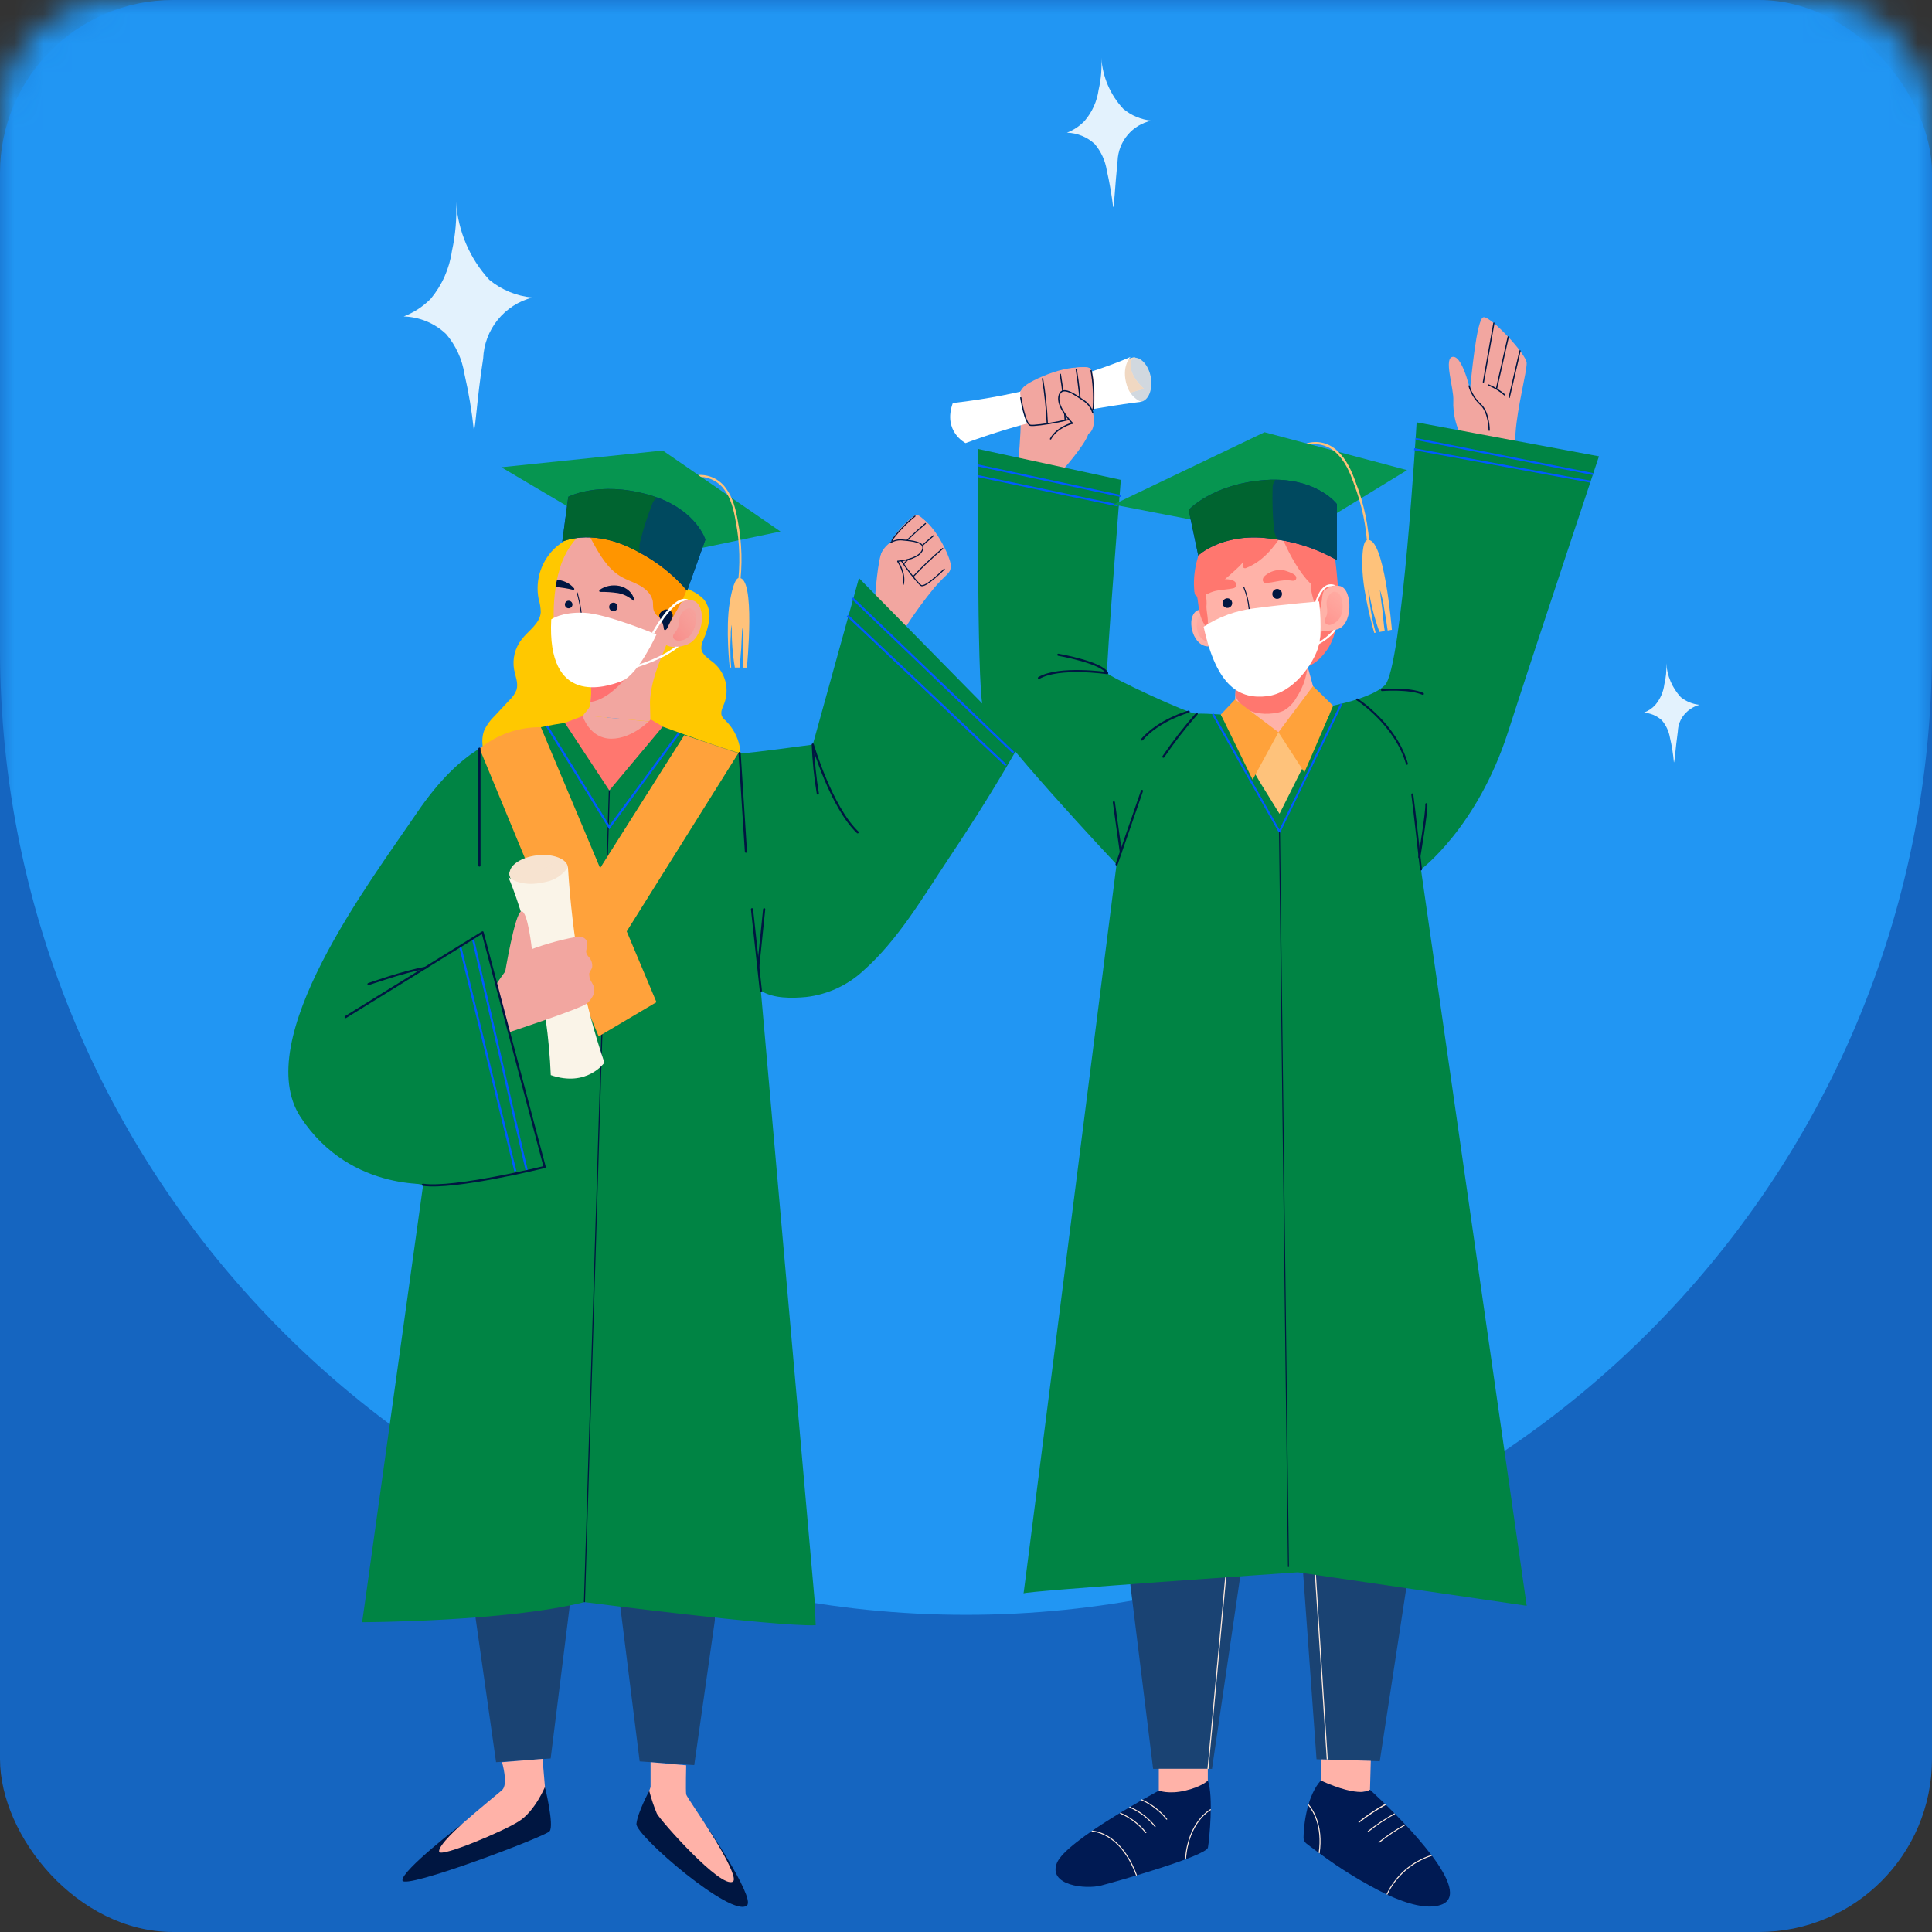 <svg width="67" height="67" viewBox="0 0 67 67" fill="none" xmlns="http://www.w3.org/2000/svg">
<rect x="0" y="0" width="67" height="67" fill="#333333" stroke="none"/>
<rect width="67" height="67" rx="6" fill="#1565C0"/>
<mask id="mask0_1725_72035" style="mask-type:alpha" maskUnits="userSpaceOnUse" x="0" y="0" width="67" height="67">
<rect width="67" height="67" rx="4" fill="#E3F2FD"/>
</mask>
<g mask="url(#mask0_1725_72035)">
<path d="M0 -11H67V22.5C67 41.002 52.002 56 33.5 56C14.998 56 0 41.002 0 22.5V-11Z" fill="#2196F3"/>
</g>
<path d="M23.977 20.483C24.142 20.557 24.291 20.663 24.416 20.794C24.565 20.991 24.63 21.239 24.597 21.483C24.563 21.725 24.494 21.961 24.394 22.183C24.347 22.276 24.322 22.379 24.321 22.483C24.341 22.715 24.585 22.847 24.762 22.995C24.958 23.165 25.096 23.392 25.16 23.643C25.222 23.895 25.206 24.161 25.114 24.403C25.057 24.543 24.973 24.697 25.035 24.835C25.067 24.896 25.112 24.951 25.167 24.994C25.412 25.235 25.58 25.543 25.65 25.879C25.721 26.215 25.69 26.564 25.562 26.883C24.374 26.91 23.186 26.876 22.001 26.783C21.954 26.784 21.907 26.77 21.869 26.743C21.841 26.713 21.822 26.677 21.814 26.636C21.473 25.449 21.715 24.183 21.969 22.975C22.026 22.651 22.114 22.334 22.233 22.028C22.463 21.491 22.868 21.054 23.268 20.632C23.527 20.368 23.664 20.317 23.977 20.483Z" fill="#FFC800"/>
<path d="M19.818 18.596C19.645 18.702 19.479 18.817 19.318 18.941C19.057 19.163 18.861 19.45 18.749 19.774C18.637 20.097 18.613 20.445 18.681 20.781C18.727 20.929 18.751 21.083 18.752 21.238C18.723 21.626 18.329 21.864 18.093 22.17C17.977 22.317 17.893 22.487 17.848 22.669C17.802 22.851 17.796 23.04 17.829 23.225C17.874 23.457 17.982 23.694 17.913 23.921C17.861 24.054 17.78 24.172 17.676 24.27L17.148 24.834C17.005 24.971 16.887 25.133 16.8 25.311C16.655 25.658 16.754 26.054 16.855 26.417C18.14 26.516 19.428 26.571 20.718 26.582C20.761 26.582 20.9 25.806 20.915 25.727C20.975 25.431 21.024 25.134 21.063 24.834C21.141 24.235 21.182 23.631 21.184 23.027C21.189 21.826 21.043 20.63 20.748 19.466C20.665 19.136 20.569 18.809 20.46 18.484C20.414 18.352 20.394 18.195 20.233 18.276C20.089 18.375 19.95 18.482 19.818 18.596Z" fill="#FFC800"/>
<path d="M23.548 20.911C23.548 20.926 23.548 20.941 23.548 20.956C23.548 21.001 23.534 21.048 23.524 21.088C23.429 21.525 23.291 21.951 23.11 22.361C22.846 23.002 22.572 23.636 22.54 24.346C22.54 24.392 22.56 25.021 22.551 25.021L22.419 25.009L20.672 24.85C20.559 24.839 20.223 24.818 20.223 24.805C20.301 24.697 20.444 24.563 20.459 24.468C20.459 24.427 20.471 24.385 20.476 24.344C20.504 24.159 20.51 23.971 20.492 23.784C20.491 23.781 20.491 23.779 20.492 23.776C20.493 23.773 20.493 23.771 20.492 23.768C20.334 23.767 20.177 23.745 20.025 23.702C19.497 23.478 19.352 22.82 19.276 22.311C19.189 21.747 19.176 21.174 19.238 20.606C19.247 20.526 19.259 20.443 19.272 20.361C19.272 20.323 19.284 20.286 19.291 20.246C19.291 20.243 19.291 20.239 19.291 20.236C19.291 20.215 19.291 20.194 19.302 20.172C19.311 20.117 19.323 20.062 19.338 20.008C19.338 19.979 19.35 19.952 19.356 19.923C19.363 19.894 19.372 19.861 19.383 19.829C19.476 19.444 19.653 19.084 19.9 18.774C20.084 18.553 20.31 18.37 20.565 18.237C20.819 18.103 21.098 18.021 21.385 17.996C21.54 17.985 21.697 17.992 21.85 18.017C21.886 18.017 21.919 18.029 21.952 18.037L22.005 18.049L22.106 18.078C22.6 18.23 23.02 18.558 23.285 19.001C23.465 19.287 23.529 19.678 23.567 20.012C23.597 20.311 23.59 20.613 23.548 20.911Z" fill="#F2A6A0"/>
<path d="M21.881 23.288C21.881 23.288 21.204 24.256 20.476 24.343C20.504 24.158 20.51 23.97 20.492 23.783C20.491 23.78 20.491 23.777 20.492 23.775C20.493 23.772 20.493 23.769 20.492 23.767C20.492 23.767 21.558 23.548 21.881 23.288Z" fill="#FF7171"/>
<path d="M20.183 22.098C20.186 22.098 20.189 22.098 20.192 22.096C20.195 22.095 20.198 22.093 20.199 22.09C20.201 22.086 20.201 22.081 20.2 22.077C20.199 22.073 20.196 22.07 20.192 22.067C20.122 22.026 20.062 21.971 20.014 21.905C20 21.888 19.99 21.869 19.985 21.847C19.977 21.8 20.014 21.756 20.05 21.715L20.076 21.684C20.2 21.525 20.183 21.297 20.154 21.115C20.124 20.926 20.083 20.738 20.033 20.553C20.032 20.551 20.031 20.549 20.03 20.548C20.029 20.546 20.027 20.545 20.025 20.544C20.023 20.543 20.021 20.542 20.019 20.542C20.017 20.542 20.015 20.542 20.013 20.543C20.011 20.543 20.009 20.544 20.008 20.546C20.006 20.547 20.005 20.549 20.004 20.55C20.003 20.552 20.002 20.554 20.002 20.556C20.002 20.558 20.002 20.561 20.002 20.562C20.053 20.746 20.093 20.932 20.122 21.12C20.151 21.306 20.166 21.516 20.051 21.664L20.027 21.692C20.005 21.712 19.987 21.736 19.974 21.764C19.962 21.791 19.956 21.821 19.956 21.851C19.963 21.878 19.975 21.902 19.992 21.924C20.042 21.993 20.106 22.051 20.179 22.095L20.183 22.098Z" fill="#001641"/>
<path d="M19.59 20.947C19.586 20.973 19.591 20.999 19.603 21.023C19.615 21.047 19.633 21.066 19.657 21.079C19.68 21.092 19.706 21.097 19.732 21.095C19.759 21.092 19.784 21.082 19.804 21.065C19.825 21.049 19.839 21.026 19.847 21.001C19.854 20.975 19.854 20.948 19.846 20.923C19.838 20.898 19.823 20.876 19.802 20.86C19.781 20.843 19.756 20.834 19.729 20.832C19.696 20.83 19.663 20.84 19.637 20.861C19.611 20.883 19.594 20.913 19.59 20.947Z" fill="#001641"/>
<path d="M21.131 21.007C21.12 21.045 21.124 21.085 21.143 21.119C21.161 21.154 21.192 21.18 21.229 21.192C21.248 21.197 21.267 21.199 21.287 21.197C21.306 21.195 21.324 21.189 21.341 21.179C21.358 21.17 21.373 21.157 21.385 21.142C21.397 21.127 21.406 21.109 21.411 21.09C21.422 21.053 21.418 21.012 21.4 20.977C21.382 20.943 21.351 20.916 21.314 20.904C21.295 20.899 21.275 20.898 21.256 20.9C21.237 20.902 21.218 20.909 21.201 20.918C21.184 20.928 21.169 20.94 21.157 20.956C21.145 20.971 21.137 20.988 21.131 21.007Z" fill="#001641"/>
<path d="M20.783 20.466C20.88 20.393 20.993 20.342 21.112 20.319C21.234 20.294 21.359 20.294 21.481 20.319C21.608 20.345 21.725 20.406 21.82 20.494C21.912 20.579 21.975 20.691 21.998 20.814C21.998 20.817 21.998 20.819 21.998 20.821C21.998 20.823 21.997 20.825 21.995 20.826C21.994 20.828 21.993 20.83 21.991 20.831C21.989 20.832 21.987 20.833 21.985 20.833C21.981 20.834 21.977 20.834 21.973 20.833C21.891 20.766 21.803 20.708 21.709 20.659C21.623 20.616 21.531 20.586 21.436 20.568C21.229 20.537 21.02 20.523 20.811 20.526C20.803 20.525 20.795 20.521 20.789 20.515C20.784 20.509 20.781 20.501 20.781 20.493C20.779 20.484 20.78 20.474 20.783 20.466Z" fill="#001641"/>
<path d="M19.917 20.431C19.915 20.439 19.91 20.446 19.903 20.451C19.896 20.455 19.888 20.457 19.88 20.456C19.677 20.406 19.471 20.373 19.262 20.357C19.277 20.274 19.296 20.191 19.317 20.108C19.424 20.116 19.529 20.143 19.627 20.188C19.737 20.238 19.835 20.313 19.913 20.406C19.917 20.414 19.918 20.422 19.917 20.431Z" fill="#001641"/>
<path d="M23.212 21.358C23.287 21.282 23.591 20.672 24.049 20.831C24.507 20.989 24.43 22.126 23.821 22.354C23.212 22.582 22.982 22.278 22.982 22.278L23.212 21.358Z" fill="#F2A6A0"/>
<path d="M23.954 21.092C23.992 21.102 24.027 21.121 24.056 21.147C24.084 21.174 24.106 21.208 24.118 21.245C24.142 21.319 24.149 21.398 24.14 21.476C24.134 21.651 24.08 21.821 23.986 21.969C23.938 22.043 23.873 22.104 23.797 22.148C23.721 22.192 23.636 22.217 23.548 22.222C23.462 22.222 23.359 22.184 23.343 22.098C23.328 22.013 23.395 21.953 23.442 21.89C23.564 21.73 23.532 21.571 23.574 21.393C23.619 21.248 23.792 21.058 23.954 21.092Z" fill="url(#paint0_linear_1725_72035)"/>
<path d="M20.541 18.77C20.793 19.233 21.068 19.716 21.519 19.986C21.734 20.118 21.981 20.187 22.199 20.311C22.416 20.435 22.618 20.635 22.643 20.884C22.651 20.96 22.643 21.035 22.656 21.109C22.703 21.372 22.983 21.504 23.229 21.601C23.461 21.152 23.768 20.743 23.859 20.253C23.962 19.699 23.697 19.146 23.402 18.67C23.33 18.54 23.241 18.421 23.138 18.315C22.973 18.172 22.777 18.07 22.565 18.017C22.08 17.875 21.566 17.858 21.072 17.965C20.889 18.005 20.558 18.056 20.413 18.19C20.268 18.323 20.459 18.618 20.541 18.77Z" fill="#FF9500"/>
<path d="M23.019 21.788C23.019 21.813 23.028 21.843 23.052 21.85C23.059 21.851 23.065 21.851 23.072 21.85C23.078 21.849 23.085 21.846 23.09 21.842C23.121 21.818 23.145 21.785 23.157 21.748L23.3 21.45C23.31 21.43 23.318 21.409 23.325 21.387C23.331 21.36 23.331 21.331 23.325 21.304C23.312 21.25 23.28 21.204 23.234 21.173C23.188 21.142 23.133 21.13 23.078 21.138C22.979 21.154 22.838 21.27 22.862 21.379C22.89 21.444 22.923 21.507 22.96 21.568C22.99 21.638 23.01 21.712 23.019 21.788Z" fill="#001641"/>
<path d="M20.223 24.805C20.223 24.805 19.314 26.045 20.414 26.172C21.514 26.3 22.544 25.025 22.544 25.025L20.223 24.805Z" fill="#F2A6A0"/>
<path d="M19.116 21.479C19.116 21.479 19.47 21.215 20.258 21.25C21.047 21.284 22.765 22.004 22.765 22.004C22.765 22.004 22.138 23.393 21.563 23.619C20.988 23.844 18.963 24.484 19.116 21.479Z" fill="white"/>
<path d="M23.879 20.801C23.815 20.807 23.753 20.824 23.694 20.852C23.259 20.937 22.685 21.966 22.68 21.977L22.615 21.94C22.638 21.895 23.206 20.865 23.671 20.772C23.741 20.757 23.815 20.767 23.879 20.801Z" fill="white"/>
<path d="M23.544 22.423C23.053 22.857 22.087 23.144 22.043 23.157L22.022 23.085C22.031 23.085 22.921 22.821 23.419 22.425C23.458 22.429 23.506 22.427 23.544 22.423Z" fill="white"/>
<path d="M17.386 16.204L19.733 17.591L24.359 18.998L27.067 18.432L22.985 15.624L17.386 16.204Z" fill="#069550"/>
<path d="M24.461 18.712L23.829 20.483C23.374 19.951 22.825 19.508 22.208 19.177C22.078 19.105 21.939 19.035 21.792 18.968C20.448 18.349 19.499 18.782 19.499 18.782L19.707 17.228C19.707 17.228 20.762 16.675 22.465 17.149C22.582 17.18 22.693 17.217 22.797 17.256C24.173 17.759 24.461 18.712 24.461 18.712Z" fill="#01269B"/>
<path d="M24.461 18.712L23.829 20.483C23.374 19.951 22.825 19.508 22.208 19.177C22.078 19.105 21.939 19.035 21.792 18.968C20.448 18.349 19.499 18.782 19.499 18.782L19.707 17.228C19.707 17.228 20.762 16.675 22.465 17.149C22.582 17.18 22.693 17.217 22.797 17.256C24.173 17.759 24.461 18.712 24.461 18.712Z" fill="#006430"/>
<g style="mix-blend-mode:multiply" opacity="0.44">
<path d="M24.461 18.712L23.829 20.484C23.374 19.952 22.825 19.509 22.208 19.178C22.192 19.143 22.181 19.106 22.175 19.067C22.166 18.958 22.178 18.848 22.21 18.743C22.316 18.324 22.449 17.912 22.606 17.51C22.633 17.417 22.688 17.335 22.763 17.275L22.799 17.256C24.173 17.76 24.461 18.712 24.461 18.712Z" fill="#01269B"/>
</g>
<path d="M25.645 20.382L25.571 20.37C25.68 19.606 25.66 18.828 25.512 18.071C25.446 17.687 25.351 17.287 25.116 16.975C25.023 16.846 24.901 16.741 24.761 16.666C24.621 16.59 24.466 16.547 24.308 16.539L24.209 16.472C24.396 16.46 24.584 16.496 24.754 16.577C24.923 16.658 25.069 16.781 25.177 16.935C25.42 17.26 25.517 17.67 25.586 18.064C25.735 18.828 25.755 19.611 25.645 20.382Z" fill="#FEC27B"/>
<path d="M25.901 23.154H25.759C25.769 22.921 25.774 22.689 25.772 22.454C25.785 22.222 25.775 21.99 25.744 21.76C25.724 22.001 25.718 22.247 25.705 22.489C25.705 22.545 25.656 23.003 25.66 23.149H25.484C25.401 22.659 25.366 22.162 25.379 21.665C25.35 21.784 25.338 21.906 25.343 22.028C25.334 22.16 25.329 22.305 25.327 22.445C25.327 22.679 25.335 22.916 25.356 23.149H25.306C25.306 23.149 25.156 21.797 25.306 20.895C25.457 19.992 25.616 20.049 25.616 20.049C26.219 19.948 25.901 23.154 25.901 23.154Z" fill="#FEC27B"/>
<path d="M16.49 56.093L17.203 61.111L19.096 60.983L19.812 55.253L16.49 55.56V56.093Z" fill="#1A4373"/>
<path d="M17.409 61.111C17.409 61.111 17.639 61.877 17.409 62.082C17.18 62.286 14.749 64.23 14.928 64.456C15.108 64.681 18.764 63.126 18.968 62.781L18.815 60.996L17.409 61.111Z" fill="#FFB2A8"/>
<path d="M16.035 63.244C16.035 63.244 13.918 64.869 13.956 65.211C13.994 65.553 18.889 63.699 19.058 63.508C19.227 63.317 18.898 61.97 18.898 61.97C18.898 61.97 18.559 62.797 18.003 63.157C17.446 63.517 15.3 64.41 15.233 64.222C15.155 64.016 16.035 63.244 16.035 63.244Z" fill="#001641"/>
<path d="M24.79 56.194L24.076 61.212L22.183 61.084L21.466 55.355L24.79 55.663V56.194Z" fill="#1A4373"/>
<path d="M22.561 61.111V61.971C22.561 61.971 22.358 62.534 22.377 62.742C22.395 62.951 24.986 65.58 25.471 65.344C25.847 65.156 23.816 62.364 23.796 62.229C23.776 62.095 23.796 61.219 23.796 61.219L22.561 61.111Z" fill="#FFB2A8"/>
<path d="M22.515 62.108C22.515 62.108 22.109 62.859 22.071 63.251C22.032 63.642 25.401 66.548 25.906 66.077C26.199 65.804 24.404 63.168 24.404 63.168C24.404 63.168 25.666 65.089 25.417 65.253C25.004 65.517 22.895 63.124 22.779 62.893C22.673 62.638 22.585 62.376 22.515 62.108Z" fill="#001641"/>
<path d="M17.386 25.641C17.386 25.641 16.067 25.814 14.455 28.192C12.843 30.57 8.662 36.061 10.426 38.744C12.191 41.427 15.184 41.046 15.184 41.046L17.386 25.641Z" fill="#008444"/>
<path d="M31.416 21.73C31.722 21.258 32.054 20.803 32.411 20.369C32.84 19.875 32.972 19.897 32.972 19.608C32.972 19.319 32.338 18 31.785 17.906C31.521 18.098 31.3 18.343 31.139 18.626C30.914 18.857 30.72 19.116 30.561 19.395C30.413 19.716 30.447 20.778 30.447 20.778L31.416 21.73Z" fill="#F2A6A0"/>
<path d="M32.939 19.788C32.939 19.788 32.339 20.347 32.141 20.316C31.943 20.284 30.831 18.977 30.92 18.747C31.008 18.518 31.657 17.824 31.807 17.86C32.108 17.918 33.043 19.245 32.939 19.788Z" fill="#F2A6A0"/>
<path d="M32.745 19.738C32.745 19.738 32.086 20.397 31.942 20.303C31.798 20.21 31.048 19.248 30.934 18.834C30.927 18.809 30.927 18.783 30.931 18.758C30.936 18.733 30.947 18.709 30.962 18.689C31.186 18.395 31.445 18.13 31.732 17.898" stroke="#001641" stroke-width="0.038" stroke-linecap="round" stroke-linejoin="round"/>
<path d="M32.095 18.156C31.733 18.462 31.39 18.788 31.066 19.133" stroke="#001641" stroke-width="0.038" stroke-linecap="round" stroke-linejoin="round"/>
<path d="M32.367 18.58C32.006 18.886 31.663 19.212 31.339 19.558" stroke="#001641" stroke-width="0.038" stroke-linecap="round" stroke-linejoin="round"/>
<path d="M32.691 19.023C32.33 19.329 31.987 19.655 31.663 20.001" stroke="#001641" stroke-width="0.038" stroke-linecap="round" stroke-linejoin="round"/>
<path d="M31.464 18.737C31.639 18.756 32.017 18.774 32.005 19.001C31.993 19.228 31.596 19.382 31.446 19.404C31.164 19.448 30.644 19.608 30.557 19.39C30.47 19.172 30.788 18.807 31.028 18.745C31.172 18.719 31.319 18.716 31.464 18.737Z" fill="#F2A6A0"/>
<path d="M31.133 19.469C31.133 19.469 31.413 19.865 31.325 20.261" stroke="#001641" stroke-width="0.041" stroke-linecap="round" stroke-linejoin="round"/>
<path d="M30.876 18.822C31.012 18.736 31.174 18.703 31.332 18.728C31.637 18.756 32.097 18.797 31.992 19.067C31.886 19.337 31.437 19.432 31.135 19.463" stroke="#001641" stroke-width="0.038" stroke-linecap="round" stroke-linejoin="round"/>
<path d="M30.348 20.694C30.348 20.694 30.443 19.333 30.594 19.133C30.744 18.932 30.847 19.436 30.847 19.436L30.914 19.946L30.876 20.465L30.809 20.86L30.744 21.06L30.348 20.694Z" fill="#F2A6A0"/>
<path d="M20.208 24.832C20.208 24.832 20.446 25.617 21.2 25.617C21.955 25.617 22.568 24.949 22.568 24.949L23.597 25.562C23.597 25.562 23.515 27.409 21.278 27.409C19.041 27.409 19.113 25.248 19.113 25.248L20.208 24.832Z" fill="#FF776F"/>
<path d="M29.788 20.047L28.187 25.822C28.187 25.822 25.984 26.124 25.716 26.124C25.505 26.124 22.982 25.2 22.982 25.2L21.131 27.412L19.588 25.07C19.588 25.07 17.205 25.38 16.738 26.125C16.271 26.87 15.822 32.852 15.822 32.852L12.657 55.564L12.558 56.257C12.558 56.257 17.525 56.246 20.27 55.56C20.27 55.56 26.83 56.41 28.287 56.362L28.256 55.56L26.386 34.357C26.822 34.635 27.471 34.621 27.957 34.575C28.697 34.489 29.39 34.171 29.936 33.666C31.143 32.604 32.028 31.078 32.913 29.752C33.836 28.365 34.57 27.2 35.394 25.749L29.788 20.047Z" fill="#008444"/>
<path d="M21.131 27.412L20.268 55.56" stroke="#001641" stroke-width="0.037" stroke-miterlimit="10"/>
<path d="M18.966 25.175L21.131 28.692L23.544 25.421" stroke="#005BFE" stroke-width="0.075" stroke-miterlimit="10"/>
<path d="M23.733 25.493L18.272 34.121L19.87 35.271L25.599 26.124L23.733 25.493Z" fill="#FFA23B"/>
<g style="mix-blend-mode:multiply" opacity="0.48">
<path d="M23.733 25.493L18.272 34.121L19.87 35.271L25.612 26.104L23.733 25.493Z" fill="#FFA23B"/>
</g>
<path d="M18.757 25.219L22.766 34.754L20.761 35.941L16.632 25.962C17.232 25.473 17.984 25.21 18.757 25.219Z" fill="#FFA23B"/>
<path d="M29.558 20.744L35.146 26.102" stroke="#005BFE" stroke-width="0.075" stroke-miterlimit="10"/>
<path d="M29.39 21.349L34.887 26.542" stroke="#005BFE" stroke-width="0.075" stroke-miterlimit="10"/>
<path d="M25.649 26.113L25.868 29.536" stroke="#001641" stroke-width="0.075" stroke-linecap="round" stroke-linejoin="round"/>
<path d="M26.386 34.357L26.079 31.532" stroke="#001641" stroke-width="0.075" stroke-linecap="round" stroke-linejoin="round"/>
<path d="M26.295 33.527L26.501 31.532" stroke="#001641" stroke-width="0.075" stroke-linecap="round" stroke-linejoin="round"/>
<path d="M29.743 28.864C28.82 27.982 28.187 25.821 28.187 25.821C28.21 26.391 28.268 26.959 28.362 27.521" stroke="#001641" stroke-width="0.075" stroke-linecap="round" stroke-linejoin="round"/>
<path d="M18.747 30.72C18.189 30.784 17.709 30.598 17.676 30.306C17.643 30.015 18.071 29.726 18.627 29.662C19.182 29.599 19.663 29.784 19.696 30.076C19.729 30.369 19.305 30.653 18.747 30.72Z" fill="#F7E3D0"/>
<path d="M17.681 30.214C17.681 30.214 17.623 30.454 18.125 30.415C18.628 30.375 19.119 29.942 19.119 29.942L19.331 30.817C19.331 30.817 18.306 31.019 18.054 30.859C17.802 30.7 17.607 30.368 17.681 30.214Z" fill="#F7E3D0"/>
<g style="mix-blend-mode:multiply" opacity="0.79">
<path d="M17.681 30.214C17.681 30.214 17.623 30.454 18.125 30.415C18.628 30.375 19.119 29.942 19.119 29.942L19.331 30.817C19.331 30.817 18.306 31.019 18.054 30.859C17.802 30.7 17.607 30.368 17.681 30.214Z" fill="#F7E3D0"/>
</g>
<path d="M19.1 37.284C19.047 35.989 18.866 34.702 18.561 33.443C18.049 31.308 17.623 30.409 17.623 30.409C17.623 30.409 18.03 30.805 18.929 30.584C19.241 30.522 19.517 30.339 19.696 30.075C19.769 31.271 19.909 32.463 20.114 33.643C20.32 34.731 20.602 35.804 20.96 36.852C20.96 36.852 20.36 37.716 19.1 37.284Z" fill="#FAF4E8"/>
<path d="M17.503 33.794C17.503 33.794 17.856 31.65 18.078 31.606C18.3 31.561 18.446 32.925 18.446 32.925L17.503 33.794Z" fill="#F2A6A0"/>
<path d="M20.604 34.25C20.576 34.166 20.537 34.086 20.489 34.011C20.471 33.978 20.457 33.943 20.446 33.906L20.434 33.802C20.432 33.787 20.432 33.773 20.434 33.758C20.453 33.686 20.509 33.626 20.533 33.558C20.544 33.491 20.539 33.422 20.518 33.357C20.498 33.292 20.462 33.233 20.414 33.184C20.376 33.142 20.348 33.092 20.331 33.038C20.326 33.01 20.326 32.981 20.331 32.952C20.365 32.848 20.37 32.736 20.345 32.629C20.325 32.59 20.295 32.556 20.259 32.532C20.222 32.507 20.18 32.492 20.136 32.488C20.076 32.473 20.014 32.476 19.956 32.496C19.342 32.612 18.74 32.788 18.161 33.023C17.808 33.19 17.177 34.186 17.177 34.186L17.673 35.791C17.673 35.791 20.12 34.984 20.34 34.808C20.355 34.797 20.369 34.785 20.382 34.773C20.454 34.705 20.514 34.625 20.56 34.538C20.607 34.45 20.622 34.348 20.604 34.25Z" fill="#F2A6A0"/>
<path d="M11.527 35.942C11.527 35.892 16.922 32.528 16.922 32.528L18.272 39.83C18.272 39.83 16.125 41.413 14.466 41.053C12.809 40.693 11.527 35.942 11.527 35.942Z" fill="#008444"/>
<path d="M16.399 32.546L18.272 40.614" stroke="#005BFE" stroke-width="0.075" stroke-miterlimit="10"/>
<path d="M15.958 32.818L17.872 40.615" stroke="#005BFE" stroke-width="0.075" stroke-miterlimit="10"/>
<path d="M16.627 25.963V30.017" stroke="#001641" stroke-width="0.075" stroke-linecap="round" stroke-linejoin="round"/>
<path d="M11.987 35.269L16.735 32.334L18.889 40.47C18.889 40.47 15.749 41.246 14.668 41.087" stroke="#001641" stroke-width="0.075" stroke-linecap="round" stroke-linejoin="round"/>
<path d="M12.78 34.127C12.78 34.127 14.052 33.678 14.746 33.567" stroke="#001641" stroke-width="0.075" stroke-linecap="round" stroke-linejoin="round"/>
<path d="M39.176 54.768L39.989 61.344H42.031L43.052 54.385L39.176 54.768Z" fill="#1A4373"/>
<path d="M42.547 54.246L41.891 61.344" stroke="#FFEADD" stroke-width="0.036" stroke-miterlimit="10"/>
<path d="M40.186 62.1C40.186 62.1 36.967 63.822 36.653 64.606C36.339 65.389 37.645 65.529 38.185 65.389C38.724 65.25 41.84 64.363 41.891 64.07C41.943 63.778 42.082 62.298 41.891 61.757L40.186 62.1Z" fill="#001A53"/>
<path d="M37.861 63.502C37.861 63.502 38.849 63.502 39.414 65.038" stroke="#FFEADD" stroke-width="0.034" stroke-miterlimit="10"/>
<path d="M41.989 62.752C41.989 62.752 41.206 63.165 41.114 64.476" stroke="#FFEADD" stroke-width="0.034" stroke-miterlimit="10"/>
<path d="M39.181 62.671C39.524 62.821 39.825 63.052 40.059 63.344" stroke="#FFEADD" stroke-width="0.034" stroke-linecap="round" stroke-linejoin="round"/>
<path d="M39.583 62.415C39.926 62.565 40.227 62.797 40.461 63.089" stroke="#FFEADD" stroke-width="0.034" stroke-linecap="round" stroke-linejoin="round"/>
<path d="M38.857 62.882C39.201 63.032 39.503 63.263 39.737 63.555" stroke="#FFEADD" stroke-width="0.034" stroke-linecap="round" stroke-linejoin="round"/>
<path d="M40.186 61.34V62.096C40.186 62.096 40.529 62.235 41.109 62.096C41.689 61.958 41.886 61.749 41.886 61.749V61.34H40.186Z" fill="#FFB2A8"/>
<path d="M45.169 54.246L45.656 61.009L47.849 61.079L48.849 54.551L45.169 54.246Z" fill="#1A4373"/>
<path d="M45.582 54.047L46.028 61.014" stroke="#FFEADD" stroke-width="0.036" stroke-miterlimit="10"/>
<path d="M47.538 61.064L47.51 62.069C47.51 62.069 47.187 62.262 46.601 62.081C46.323 62.008 46.057 61.897 45.81 61.75L45.827 61.014L47.538 61.064Z" fill="#FFB2A8"/>
<path d="M49.971 66.058C49.499 66.222 48.816 66.033 48.112 65.709L48.081 65.694C47.267 65.292 46.492 64.817 45.764 64.275C45.752 64.268 45.741 64.261 45.731 64.252C45.539 64.113 45.392 63.998 45.301 63.929C45.27 63.906 45.246 63.875 45.23 63.84C45.213 63.806 45.205 63.767 45.206 63.729C45.213 63.349 45.268 62.972 45.368 62.606L45.38 62.567C45.559 61.973 45.807 61.749 45.807 61.749C47.199 62.376 47.51 62.069 47.51 62.069C47.51 62.069 47.725 62.263 48.038 62.566C48.048 62.573 48.056 62.584 48.065 62.592C48.156 62.68 48.255 62.778 48.359 62.883L48.385 62.91C48.495 63.021 48.609 63.141 48.726 63.265L48.75 63.29C49.064 63.621 49.361 63.969 49.64 64.33L49.661 64.359C50.239 65.132 50.56 65.854 49.971 66.058Z" fill="#001A53"/>
<path d="M49.657 64.359C49.321 64.466 49.01 64.64 48.744 64.873C48.478 65.105 48.263 65.389 48.111 65.708L48.081 65.694C48.233 65.372 48.449 65.085 48.717 64.85C48.984 64.615 49.297 64.439 49.636 64.33L49.657 64.359Z" fill="#FFEADD"/>
<path d="M45.764 64.275C45.752 64.268 45.741 64.261 45.731 64.253C45.863 63.329 45.521 62.791 45.368 62.606L45.38 62.567C45.529 62.742 45.907 63.295 45.764 64.275Z" fill="#FFEADD"/>
<path d="M48.061 62.592C47.737 62.771 47.428 62.978 47.138 63.209H47.126C47.124 63.209 47.121 63.208 47.119 63.207C47.117 63.206 47.115 63.205 47.113 63.203C47.11 63.199 47.108 63.195 47.108 63.19C47.108 63.185 47.11 63.181 47.113 63.178C47.401 62.949 47.708 62.742 48.028 62.562C48.044 62.573 48.052 62.584 48.061 62.592Z" fill="#FFEADD"/>
<path d="M48.381 62.91C48.056 63.089 47.747 63.296 47.457 63.527H47.447C47.445 63.528 47.442 63.529 47.44 63.529C47.438 63.529 47.436 63.528 47.434 63.527C47.431 63.524 47.429 63.519 47.429 63.515C47.429 63.51 47.431 63.506 47.434 63.502C47.724 63.271 48.032 63.065 48.357 62.886L48.381 62.91Z" fill="#FFEADD"/>
<path d="M48.746 63.291C48.426 63.47 48.121 63.675 47.835 63.904C47.831 63.905 47.827 63.905 47.823 63.904C47.821 63.905 47.818 63.905 47.816 63.905C47.814 63.905 47.812 63.905 47.809 63.904C47.807 63.9 47.805 63.896 47.805 63.891C47.805 63.887 47.807 63.882 47.809 63.879C48.096 63.652 48.401 63.447 48.72 63.268L48.746 63.291Z" fill="#FFEADD"/>
<path d="M35.259 16.439C35.343 15.801 35.391 15.159 35.403 14.515C35.392 13.762 35.271 13.685 35.483 13.436C35.696 13.187 37.234 12.505 37.785 12.833C37.873 13.197 37.882 13.574 37.813 13.941C37.813 13.941 37.861 14.647 37.745 15.043C37.629 15.438 36.822 16.335 36.822 16.335L35.259 16.439Z" fill="#F2A6A0"/>
<path d="M35.374 13.612C35.374 13.612 35.481 14.547 35.678 14.667C35.876 14.787 37.818 14.472 37.912 14.205C38.005 13.939 37.95 12.857 37.797 12.771C37.489 12.597 35.686 13.064 35.374 13.612Z" fill="#F2A6A0"/>
<g style="mix-blend-mode:multiply" opacity="0.79">
<path d="M38.958 13.253C38.885 12.831 39.039 12.453 39.302 12.408C39.564 12.363 39.837 12.671 39.91 13.088C39.983 13.505 39.83 13.888 39.566 13.934C39.302 13.98 39.031 13.674 38.958 13.253Z" fill="#FFEAD9"/>
</g>
<path d="M39.385 12.405C39.385 12.405 39.167 12.377 39.216 12.758C39.265 13.139 39.671 13.482 39.671 13.482L38.886 13.705C38.886 13.705 38.677 12.937 38.814 12.734C38.951 12.531 39.244 12.358 39.385 12.405Z" fill="#F7E3D0"/>
<g style="mix-blend-mode:multiply" opacity="0.79">
<path d="M39.385 12.405C39.385 12.405 39.167 12.377 39.216 12.758C39.265 13.139 39.671 13.482 39.671 13.482L38.886 13.705C38.886 13.705 38.677 12.937 38.814 12.734C38.951 12.531 39.244 12.358 39.385 12.405Z" fill="#EFD5BF"/>
</g>
<path d="M33.042 13.976C34.209 13.846 35.364 13.62 36.494 13.299C38.407 12.761 39.206 12.376 39.206 12.376C39.206 12.376 38.865 12.714 39.084 13.384C39.122 13.504 39.184 13.615 39.267 13.71C39.35 13.804 39.451 13.881 39.566 13.934C39.566 13.934 37.905 14.137 36.356 14.5C35.383 14.731 34.424 15.02 33.485 15.366C33.485 15.366 32.687 14.968 33.042 13.976Z" fill="white"/>
<path d="M35.374 13.612C35.374 13.612 35.481 14.547 35.678 14.667C35.876 14.787 37.818 14.472 37.912 14.205C38.005 13.939 37.95 12.857 37.797 12.771C37.489 12.597 35.686 13.064 35.374 13.612Z" fill="#F2A6A0"/>
<path d="M35.399 13.793C35.399 13.793 35.544 14.716 35.739 14.75C35.934 14.784 37.425 14.55 37.835 14.269C37.859 14.252 37.879 14.231 37.893 14.205C37.908 14.18 37.916 14.151 37.917 14.122C37.943 13.697 37.917 13.271 37.839 12.852" stroke="#001641" stroke-width="0.044" stroke-linecap="round" stroke-linejoin="round"/>
<path d="M37.325 12.814C37.413 13.35 37.47 13.89 37.496 14.432" stroke="#001641" stroke-width="0.044" stroke-linecap="round" stroke-linejoin="round"/>
<path d="M36.772 12.982C36.858 13.504 36.914 14.03 36.938 14.559" stroke="#001641" stroke-width="0.044" stroke-linecap="round" stroke-linejoin="round"/>
<path d="M36.155 13.133C36.24 13.643 36.295 14.159 36.318 14.676" stroke="#001641" stroke-width="0.044" stroke-linecap="round" stroke-linejoin="round"/>
<path d="M37.442 13.791C37.277 13.678 36.933 13.411 36.771 13.624C36.608 13.836 36.844 14.261 36.958 14.393C37.172 14.641 37.508 15.167 37.749 15.04C37.991 14.914 37.981 14.361 37.818 14.127C37.712 13.996 37.585 13.882 37.442 13.791Z" fill="#F2A6A0"/>
<path d="M37.186 14.676C37.186 14.676 36.645 14.818 36.433 15.222" stroke="#001641" stroke-width="0.046" stroke-linecap="round" stroke-linejoin="round"/>
<path d="M37.893 14.303C37.839 14.127 37.722 13.977 37.565 13.881C37.279 13.679 36.847 13.372 36.738 13.688C36.628 14.005 36.95 14.419 37.186 14.677" stroke="#001641" stroke-width="0.044" stroke-linecap="round" stroke-linejoin="round"/>
<path d="M52 16.449C52.332 16.043 52.527 15.543 52.557 15.019C52.616 14.124 52.952 12.888 52.943 12.585C52.934 12.281 51.683 10.946 51.442 11.002C51.201 11.057 51.017 13.168 50.968 13.612C50.92 14.056 50.849 15.757 50.849 15.757L52 16.449Z" fill="#F2A6A0"/>
<path d="M51.041 13.769C51.041 13.769 50.763 12.38 50.4 12.374C50.037 12.367 50.424 13.458 50.4 13.893C50.376 14.328 50.506 14.979 50.864 15.381C51.223 15.783 51.342 15.381 51.342 15.381L51.041 13.769Z" fill="#F2A6A0"/>
<path d="M51.643 14.92C51.643 14.92 51.643 14.289 51.342 14.025C51.154 13.851 51.017 13.63 50.946 13.384" stroke="#001641" stroke-width="0.044" stroke-linecap="round" stroke-linejoin="round"/>
<path d="M51.806 11.205L51.443 13.25" stroke="#001641" stroke-width="0.044" stroke-linecap="round" stroke-linejoin="round"/>
<path d="M52.303 11.685L51.896 13.485" stroke="#001641" stroke-width="0.044" stroke-linecap="round" stroke-linejoin="round"/>
<path d="M52.712 12.168L52.338 13.782" stroke="#001641" stroke-width="0.044" stroke-linecap="round" stroke-linejoin="round"/>
<path d="M52.181 13.697C52.016 13.552 51.828 13.435 51.624 13.352" stroke="#001641" stroke-width="0.044" stroke-linecap="round" stroke-linejoin="round"/>
<path d="M43.027 24.827C43.027 24.827 41.754 24.723 41.502 24.752C41.25 24.781 38.443 23.459 38.396 23.343C38.348 23.227 38.869 16.641 38.869 16.641L33.918 15.57C33.918 15.57 33.871 23.709 34.08 24.488C34.288 25.268 38.721 29.978 38.721 29.978C38.721 29.978 35.496 55.336 35.496 55.257C35.496 55.178 45.009 54.526 45.009 54.526L52.944 55.687L49.278 30.152C49.278 30.152 51.227 28.701 52.294 25.393C53.361 22.085 55.45 15.825 55.45 15.825L49.127 14.647C49.127 14.647 48.629 23.169 48.025 23.764C47.42 24.359 45.335 24.632 45.335 24.632L44.372 25.446L43.027 24.827Z" fill="#008444"/>
<path d="M42.061 24.761L44.372 28.842L46.52 24.409" stroke="#005BFE" stroke-width="0.069" stroke-miterlimit="10"/>
<path d="M44.372 28.843L44.682 54.342" stroke="#001641" stroke-width="0.034" stroke-miterlimit="10"/>
<path d="M47.066 24.256C47.066 24.256 48.396 25.107 48.791 26.487" stroke="#001641" stroke-width="0.069" stroke-linecap="round" stroke-linejoin="round"/>
<path d="M49.278 30.152C49.278 30.152 49.023 27.857 48.977 27.55" stroke="#001641" stroke-width="0.069" stroke-linecap="round" stroke-linejoin="round"/>
<path d="M49.219 29.724C49.219 29.724 49.483 28.174 49.464 27.889" stroke="#001641" stroke-width="0.073" stroke-linecap="round" stroke-linejoin="round"/>
<path d="M47.928 23.929C47.928 23.929 48.852 23.85 49.342 24.061" stroke="#001641" stroke-width="0.073" stroke-linecap="round" stroke-linejoin="round"/>
<path d="M41.502 24.752C41.085 25.224 40.699 25.721 40.345 26.242" stroke="#001641" stroke-width="0.073" stroke-linecap="round" stroke-linejoin="round"/>
<path d="M41.222 24.678C41.222 24.678 40.205 24.958 39.603 25.646" stroke="#001641" stroke-width="0.073" stroke-linecap="round" stroke-linejoin="round"/>
<path d="M38.721 29.978L39.603 27.427" stroke="#001641" stroke-width="0.073" stroke-linecap="round" stroke-linejoin="round"/>
<path d="M38.628 27.823C38.628 27.823 38.809 29.119 38.869 29.549" stroke="#001641" stroke-width="0.073" stroke-linecap="round" stroke-linejoin="round"/>
<path d="M36.702 22.706C36.702 22.706 38.211 22.97 38.396 23.344C38.396 23.344 36.726 23.1 36.029 23.511" stroke="#001641" stroke-width="0.073" stroke-linecap="round" stroke-linejoin="round"/>
<path d="M49.092 15.222L55.245 16.44" stroke="#005BFE" stroke-width="0.069" stroke-miterlimit="10"/>
<path d="M49.041 15.577L55.158 16.704" stroke="#005BFE" stroke-width="0.069" stroke-miterlimit="10"/>
<path d="M33.916 16.141L38.869 17.2" stroke="#005BFE" stroke-width="0.069" stroke-miterlimit="10"/>
<path d="M33.916 16.511L38.768 17.528" stroke="#005BFE" stroke-width="0.069" stroke-miterlimit="10"/>
<path d="M45.798 24.759C45.798 24.759 45.624 25.432 44.545 25.78C43.466 26.128 42.643 25.396 42.643 25.396L42.816 24.538L42.839 24.121L42.874 23.471L45.334 23.106H45.346L45.798 24.759Z" fill="#FFB2A8"/>
<path d="M45.328 23.233C45.279 23.569 45.157 23.89 44.97 24.174C44.867 24.368 44.712 24.53 44.523 24.642C44.41 24.694 44.289 24.726 44.165 24.737C43.76 24.787 43.304 24.729 43.029 24.425C42.95 24.335 42.885 24.232 42.84 24.121L42.874 23.471L45.334 23.106C45.336 23.149 45.334 23.191 45.328 23.233Z" fill="#FF776F"/>
<path d="M41.845 21.312C41.845 21.312 41.589 20.953 41.381 21.312C41.172 21.671 41.45 22.542 42.029 22.403L41.845 21.312Z" fill="#FFB2A8"/>
<path d="M41.694 21.319C41.664 21.323 41.635 21.334 41.609 21.351C41.584 21.369 41.563 21.393 41.549 21.421C41.522 21.476 41.507 21.536 41.505 21.597C41.49 21.735 41.513 21.875 41.571 22.001C41.599 22.064 41.643 22.119 41.697 22.162C41.751 22.205 41.814 22.235 41.882 22.249C41.95 22.261 42.035 22.241 42.056 22.176C42.077 22.112 42.033 22.056 42.003 22.002C41.927 21.864 41.969 21.738 41.953 21.597C41.939 21.48 41.825 21.312 41.694 21.319Z" fill="url(#paint1_linear_1725_72035)"/>
<path d="M45.235 17.813C45.522 17.976 45.767 18.202 45.952 18.475C46.138 18.748 46.258 19.06 46.303 19.387C46.435 20.489 46.567 21.811 45.984 22.589C45.595 23.106 45.265 23.134 45.265 23.134L45.235 17.813Z" fill="#FF776F"/>
<path d="M42.83 18.405C42.689 18.467 42.553 18.54 42.424 18.624C42.173 18.769 41.974 18.99 41.855 19.254C41.719 19.594 41.656 19.959 41.671 20.325C41.685 21.41 41.871 22.7 42.532 23.579C42.946 24.135 43.606 24.278 44.236 24.024C45.082 23.681 45.62 22.878 45.819 21.99C45.933 21.422 45.97 20.841 45.929 20.263C45.911 19.792 45.775 19.332 45.533 18.927C44.938 18.011 43.742 18.003 42.83 18.405Z" fill="#FFB2A8"/>
<path d="M45.752 20.698C45.762 20.663 46.053 20.211 46.483 20.327C46.913 20.443 46.935 21.73 46.331 21.835C45.727 21.939 45.704 21.835 45.704 21.835L45.752 20.698Z" fill="#FFB2A8"/>
<path d="M46.279 20.519C46.317 20.519 46.353 20.529 46.386 20.547C46.418 20.565 46.446 20.591 46.465 20.622C46.505 20.685 46.531 20.756 46.541 20.83C46.575 20.994 46.566 21.165 46.513 21.324C46.486 21.402 46.44 21.474 46.38 21.532C46.321 21.591 46.248 21.634 46.169 21.66C46.13 21.675 46.088 21.677 46.048 21.664C46.009 21.652 45.974 21.627 45.951 21.593C45.919 21.524 45.963 21.448 45.993 21.378C46.067 21.201 46.001 21.061 46.004 20.886C46.005 20.743 46.121 20.527 46.279 20.519Z" fill="url(#paint2_linear_1725_72035)"/>
<path d="M42.295 17.844C42.295 17.844 41.258 19.12 41.422 20.535L44.383 18.447C44.383 18.447 45.042 20.204 45.877 20.532C45.877 20.532 46.405 19.77 45.877 18.633C45.349 17.496 43.907 16.823 42.295 17.844Z" fill="#FF776F"/>
<path d="M43.089 19.5C43.139 19.547 43.075 19.657 43.133 19.695C43.147 19.702 43.162 19.706 43.177 19.706C43.192 19.706 43.207 19.702 43.221 19.695C43.777 19.475 44.187 18.988 44.5 18.474C44.573 18.37 44.619 18.248 44.632 18.122C44.629 18.026 44.599 17.934 44.544 17.855C44.489 17.777 44.413 17.717 44.325 17.681C44.146 17.617 43.953 17.609 43.769 17.656C43.186 17.777 42.684 18.168 42.318 18.644C41.971 19.134 41.694 19.672 41.498 20.24C41.444 20.384 41.337 20.667 41.568 20.698C41.742 20.72 41.952 20.516 42.081 20.421C42.168 20.357 43.138 19.542 43.089 19.5Z" fill="#FF776F"/>
<path d="M45.612 21C45.63 21.062 45.658 21.131 45.72 21.15C45.732 21.155 45.744 21.155 45.756 21.15C45.766 21.142 45.773 21.132 45.776 21.12C45.846 20.946 45.828 20.746 45.881 20.566C45.909 20.473 45.955 20.385 45.985 20.293C46.027 20.162 46.038 20.022 46.017 19.886C46.015 19.857 46.007 19.829 45.993 19.803C45.98 19.777 45.962 19.753 45.939 19.735C45.715 19.587 45.513 20.022 45.476 20.184C45.419 20.435 45.541 20.761 45.612 21Z" fill="#FF776F"/>
<path d="M41.805 21.711C41.809 21.717 41.813 21.723 41.819 21.727C41.825 21.731 41.831 21.733 41.838 21.735C41.863 21.735 41.877 21.707 41.879 21.682C41.911 21.471 41.845 21.257 41.838 21.043C41.853 20.889 41.842 20.733 41.804 20.583C41.762 20.477 41.629 20.388 41.54 20.499C41.481 20.571 41.518 20.699 41.531 20.781C41.555 20.929 41.565 21.078 41.598 21.223C41.632 21.398 41.702 21.565 41.805 21.711Z" fill="#FF776F"/>
<path d="M42.396 20.923C42.398 20.956 42.409 20.988 42.429 21.014C42.448 21.041 42.475 21.061 42.506 21.072C42.537 21.084 42.571 21.086 42.602 21.078C42.635 21.07 42.664 21.053 42.686 21.029C42.709 21.005 42.723 20.975 42.729 20.942C42.734 20.91 42.73 20.877 42.716 20.846C42.703 20.817 42.681 20.791 42.653 20.773C42.625 20.756 42.593 20.747 42.56 20.748C42.515 20.749 42.472 20.769 42.442 20.802C42.411 20.834 42.395 20.878 42.396 20.923Z" fill="#001641"/>
<path d="M44.126 20.569C44.118 20.613 44.129 20.659 44.154 20.696C44.18 20.733 44.22 20.758 44.264 20.766C44.309 20.772 44.354 20.761 44.39 20.734C44.426 20.707 44.45 20.667 44.456 20.623C44.464 20.578 44.453 20.532 44.427 20.495C44.401 20.458 44.361 20.433 44.317 20.425C44.295 20.421 44.272 20.422 44.251 20.428C44.229 20.433 44.209 20.443 44.191 20.456C44.173 20.47 44.158 20.487 44.147 20.506C44.136 20.525 44.128 20.546 44.126 20.569Z" fill="#001641"/>
<path d="M44.377 19.768C44.176 19.772 43.984 19.852 43.84 19.992C43.812 20.022 43.795 20.061 43.792 20.102C43.789 20.126 43.795 20.151 43.809 20.171C43.822 20.191 43.842 20.207 43.866 20.214C43.895 20.219 43.925 20.219 43.954 20.214C44.143 20.197 44.327 20.141 44.517 20.128C44.584 20.124 44.652 20.124 44.719 20.128C44.774 20.128 44.851 20.157 44.902 20.128C44.919 20.12 44.932 20.107 44.941 20.091C44.95 20.075 44.955 20.057 44.954 20.039C44.954 19.969 44.891 19.924 44.834 19.895C44.761 19.857 44.684 19.826 44.606 19.802C44.532 19.776 44.455 19.762 44.377 19.76" fill="#FF776F"/>
<path d="M42.144 20.127C42.269 20.094 42.398 20.08 42.527 20.086C42.607 20.088 42.687 20.104 42.762 20.133C42.787 20.143 42.81 20.159 42.83 20.178C42.849 20.198 42.863 20.222 42.872 20.248C42.878 20.264 42.879 20.282 42.877 20.299C42.874 20.316 42.868 20.332 42.859 20.347C42.828 20.382 42.784 20.404 42.737 20.407C42.482 20.459 42.209 20.447 41.973 20.55C41.923 20.582 41.863 20.597 41.804 20.591C41.782 20.581 41.765 20.564 41.753 20.543C41.742 20.522 41.738 20.498 41.742 20.475C41.751 20.423 41.778 20.377 41.819 20.343C41.908 20.244 42.02 20.169 42.144 20.123" fill="#FF776F"/>
<path d="M43.138 20.373C43.325 20.832 43.377 21.336 43.287 21.824C43.265 21.901 43.262 21.983 43.28 22.061C43.285 22.081 43.294 22.099 43.306 22.114C43.319 22.13 43.334 22.143 43.351 22.152C43.368 22.162 43.388 22.168 43.407 22.17C43.427 22.172 43.447 22.17 43.466 22.164" stroke="#001641" stroke-width="0.034" stroke-linecap="round" stroke-linejoin="round"/>
<path d="M41.741 21.735C42.272 21.387 42.878 21.167 43.51 21.094C44.615 20.947 45.745 20.857 45.745 20.857C45.745 20.857 45.885 21.942 45.704 22.487C45.524 23.032 44.852 24.037 43.936 24.144C43.019 24.251 42.2 23.854 41.741 21.735Z" fill="white"/>
<path d="M46.326 20.305C46.269 20.305 46.212 20.315 46.158 20.333C46.117 20.331 46.076 20.338 46.038 20.355C45.774 20.47 45.663 20.961 45.663 20.966L45.596 20.95C45.596 20.93 45.716 20.423 46.01 20.291C46.061 20.27 46.115 20.26 46.17 20.263C46.224 20.265 46.277 20.28 46.326 20.305Z" fill="white"/>
<path d="M46.332 21.828C46.158 22.128 45.707 22.356 45.684 22.37L45.656 22.308C45.878 22.193 46.076 22.037 46.24 21.848L46.332 21.828Z" fill="white"/>
<path d="M38.611 17.498L41.374 18.031L46.36 17.793L48.796 16.304L43.852 14.99L38.611 17.498Z" fill="#069550"/>
<path d="M46.36 17.481V19.422C45.732 19.061 45.041 18.822 44.325 18.715C44.173 18.69 44.013 18.669 43.847 18.654C42.333 18.52 41.555 19.264 41.555 19.264L41.221 17.681C41.221 17.681 42.048 16.779 43.875 16.647C44.007 16.636 44.122 16.634 44.236 16.635C45.749 16.655 46.36 17.481 46.36 17.481Z" fill="#01269B"/>
<path d="M46.36 17.481V19.422C45.732 19.061 45.041 18.822 44.325 18.715C44.173 18.69 44.013 18.669 43.847 18.654C42.333 18.52 41.555 19.264 41.555 19.264L41.221 17.681C41.221 17.681 42.048 16.779 43.875 16.647C44.007 16.636 44.122 16.634 44.236 16.635C45.749 16.655 46.36 17.481 46.36 17.481Z" fill="#006430"/>
<g style="mix-blend-mode:multiply" opacity="0.44">
<path d="M46.36 17.48V19.422C45.732 19.061 45.041 18.822 44.325 18.715C44.298 18.686 44.274 18.654 44.255 18.619C44.207 18.515 44.181 18.404 44.176 18.29C44.133 17.846 44.119 17.4 44.132 16.954C44.126 16.855 44.151 16.756 44.203 16.672C44.212 16.661 44.222 16.651 44.232 16.642C45.749 16.655 46.36 17.48 46.36 17.48Z" fill="#01269B"/>
</g>
<path d="M47.501 19.071H47.423C47.393 18.274 47.23 17.488 46.94 16.746C46.808 16.367 46.633 15.978 46.337 15.704C46.218 15.59 46.075 15.505 45.919 15.454C45.763 15.403 45.597 15.388 45.434 15.409L45.31 15.377C45.498 15.319 45.697 15.314 45.888 15.362C46.078 15.41 46.252 15.508 46.39 15.647C46.698 15.932 46.872 16.331 47.013 16.721C47.305 17.471 47.47 18.266 47.501 19.071Z" fill="#FEC27B"/>
<path d="M48.269 21.841L48.123 21.866C48.09 21.626 48.055 21.39 48.009 21.152C47.978 20.914 47.927 20.679 47.854 20.451C47.877 20.7 47.915 20.951 47.947 21.198C47.953 21.255 47.992 21.726 48.022 21.883L47.837 21.916C47.663 21.433 47.537 20.935 47.459 20.428C47.451 20.554 47.461 20.681 47.489 20.804C47.505 20.945 47.526 21.088 47.55 21.229C47.59 21.468 47.643 21.706 47.708 21.94L47.658 21.949C47.658 21.949 47.262 20.602 47.244 19.659C47.225 18.716 47.402 18.736 47.402 18.736C48.003 18.523 48.269 21.841 48.269 21.841Z" fill="#FEC27B"/>
<path d="M42.337 24.778L42.555 25.157L43.686 27.113L44.372 28.222L46.113 24.752L44.335 25.393L42.337 24.778Z" fill="#FEC27B"/>
<path d="M42.831 24.256L44.335 25.393L43.44 27.038L42.337 24.779L42.831 24.256Z" fill="#FFA23B"/>
<path d="M44.335 25.393L45.534 23.793L46.232 24.476L45.235 26.786L44.335 25.393Z" fill="#FFA23B"/>
<path d="M16.431 14.908C16.363 14.257 16.254 13.61 16.107 12.972C16.028 12.457 15.806 11.976 15.467 11.581C15.069 11.206 14.547 10.991 14 10.975C14.353 10.839 14.673 10.63 14.938 10.361C15.331 9.888 15.585 9.315 15.672 8.706C15.796 8.146 15.845 7.573 15.817 7C15.88 8.007 16.286 8.961 16.969 9.704C17.393 10.054 17.914 10.268 18.462 10.319C17.988 10.441 17.566 10.713 17.258 11.094C16.951 11.475 16.775 11.945 16.756 12.434C16.534 13.85 16.491 14.908 16.431 14.908Z" fill="#E3F2FD"/>
<path d="M58.049 26.438C58.025 26.151 57.979 25.865 57.913 25.585C57.875 25.361 57.778 25.152 57.631 24.979C57.458 24.82 57.235 24.726 57 24.715C57.153 24.66 57.291 24.57 57.401 24.45C57.574 24.247 57.684 23.998 57.717 23.734C57.776 23.494 57.799 23.247 57.785 23C57.812 23.439 57.99 23.854 58.288 24.177C58.474 24.327 58.699 24.419 58.937 24.442C58.697 24.508 58.489 24.656 58.348 24.86C58.249 25.009 58.193 25.184 58.186 25.363C58.1 25.986 58.075 26.438 58.049 26.438Z" fill="#E3F2FD"/>
<path d="M38.604 7.187C38.552 6.757 38.478 6.33 38.382 5.907C38.329 5.57 38.184 5.255 37.964 4.994C37.701 4.75 37.358 4.611 37 4.602C37.232 4.512 37.442 4.372 37.614 4.192C37.876 3.885 38.045 3.509 38.1 3.109C38.184 2.746 38.215 2.372 38.194 2C38.234 2.662 38.502 3.289 38.954 3.774C39.232 4.007 39.574 4.15 39.935 4.184C39.612 4.252 39.321 4.425 39.108 4.677C38.894 4.929 38.771 5.245 38.757 5.574C38.663 6.504 38.638 7.187 38.604 7.187Z" fill="#E3F2FD"/>
<defs>
<linearGradient id="paint0_linear_1725_72035" x1="24.837" y1="20.799" x2="23.202" y2="22.112" gradientUnits="userSpaceOnUse">
<stop offset="0.01" stop-color="#FFB2A8" stop-opacity="0.2"/>
<stop offset="1" stop-color="#FF7171" stop-opacity="0.5"/>
</linearGradient>
<linearGradient id="paint1_linear_1725_72035" x1="41.078" y1="21.157" x2="42.212" y2="22.364" gradientUnits="userSpaceOnUse">
<stop offset="0.01" stop-color="#FFB2A8" stop-opacity="0.2"/>
<stop offset="1" stop-color="#FF7171" stop-opacity="0.5"/>
</linearGradient>
<linearGradient id="paint2_linear_1725_72035" x1="47.026" y1="20.042" x2="45.824" y2="21.638" gradientUnits="userSpaceOnUse">
<stop offset="0.01" stop-color="#FFB2A8" stop-opacity="0.2"/>
<stop offset="1" stop-color="#FF7171" stop-opacity="0.5"/>
</linearGradient>
</defs>
</svg>

